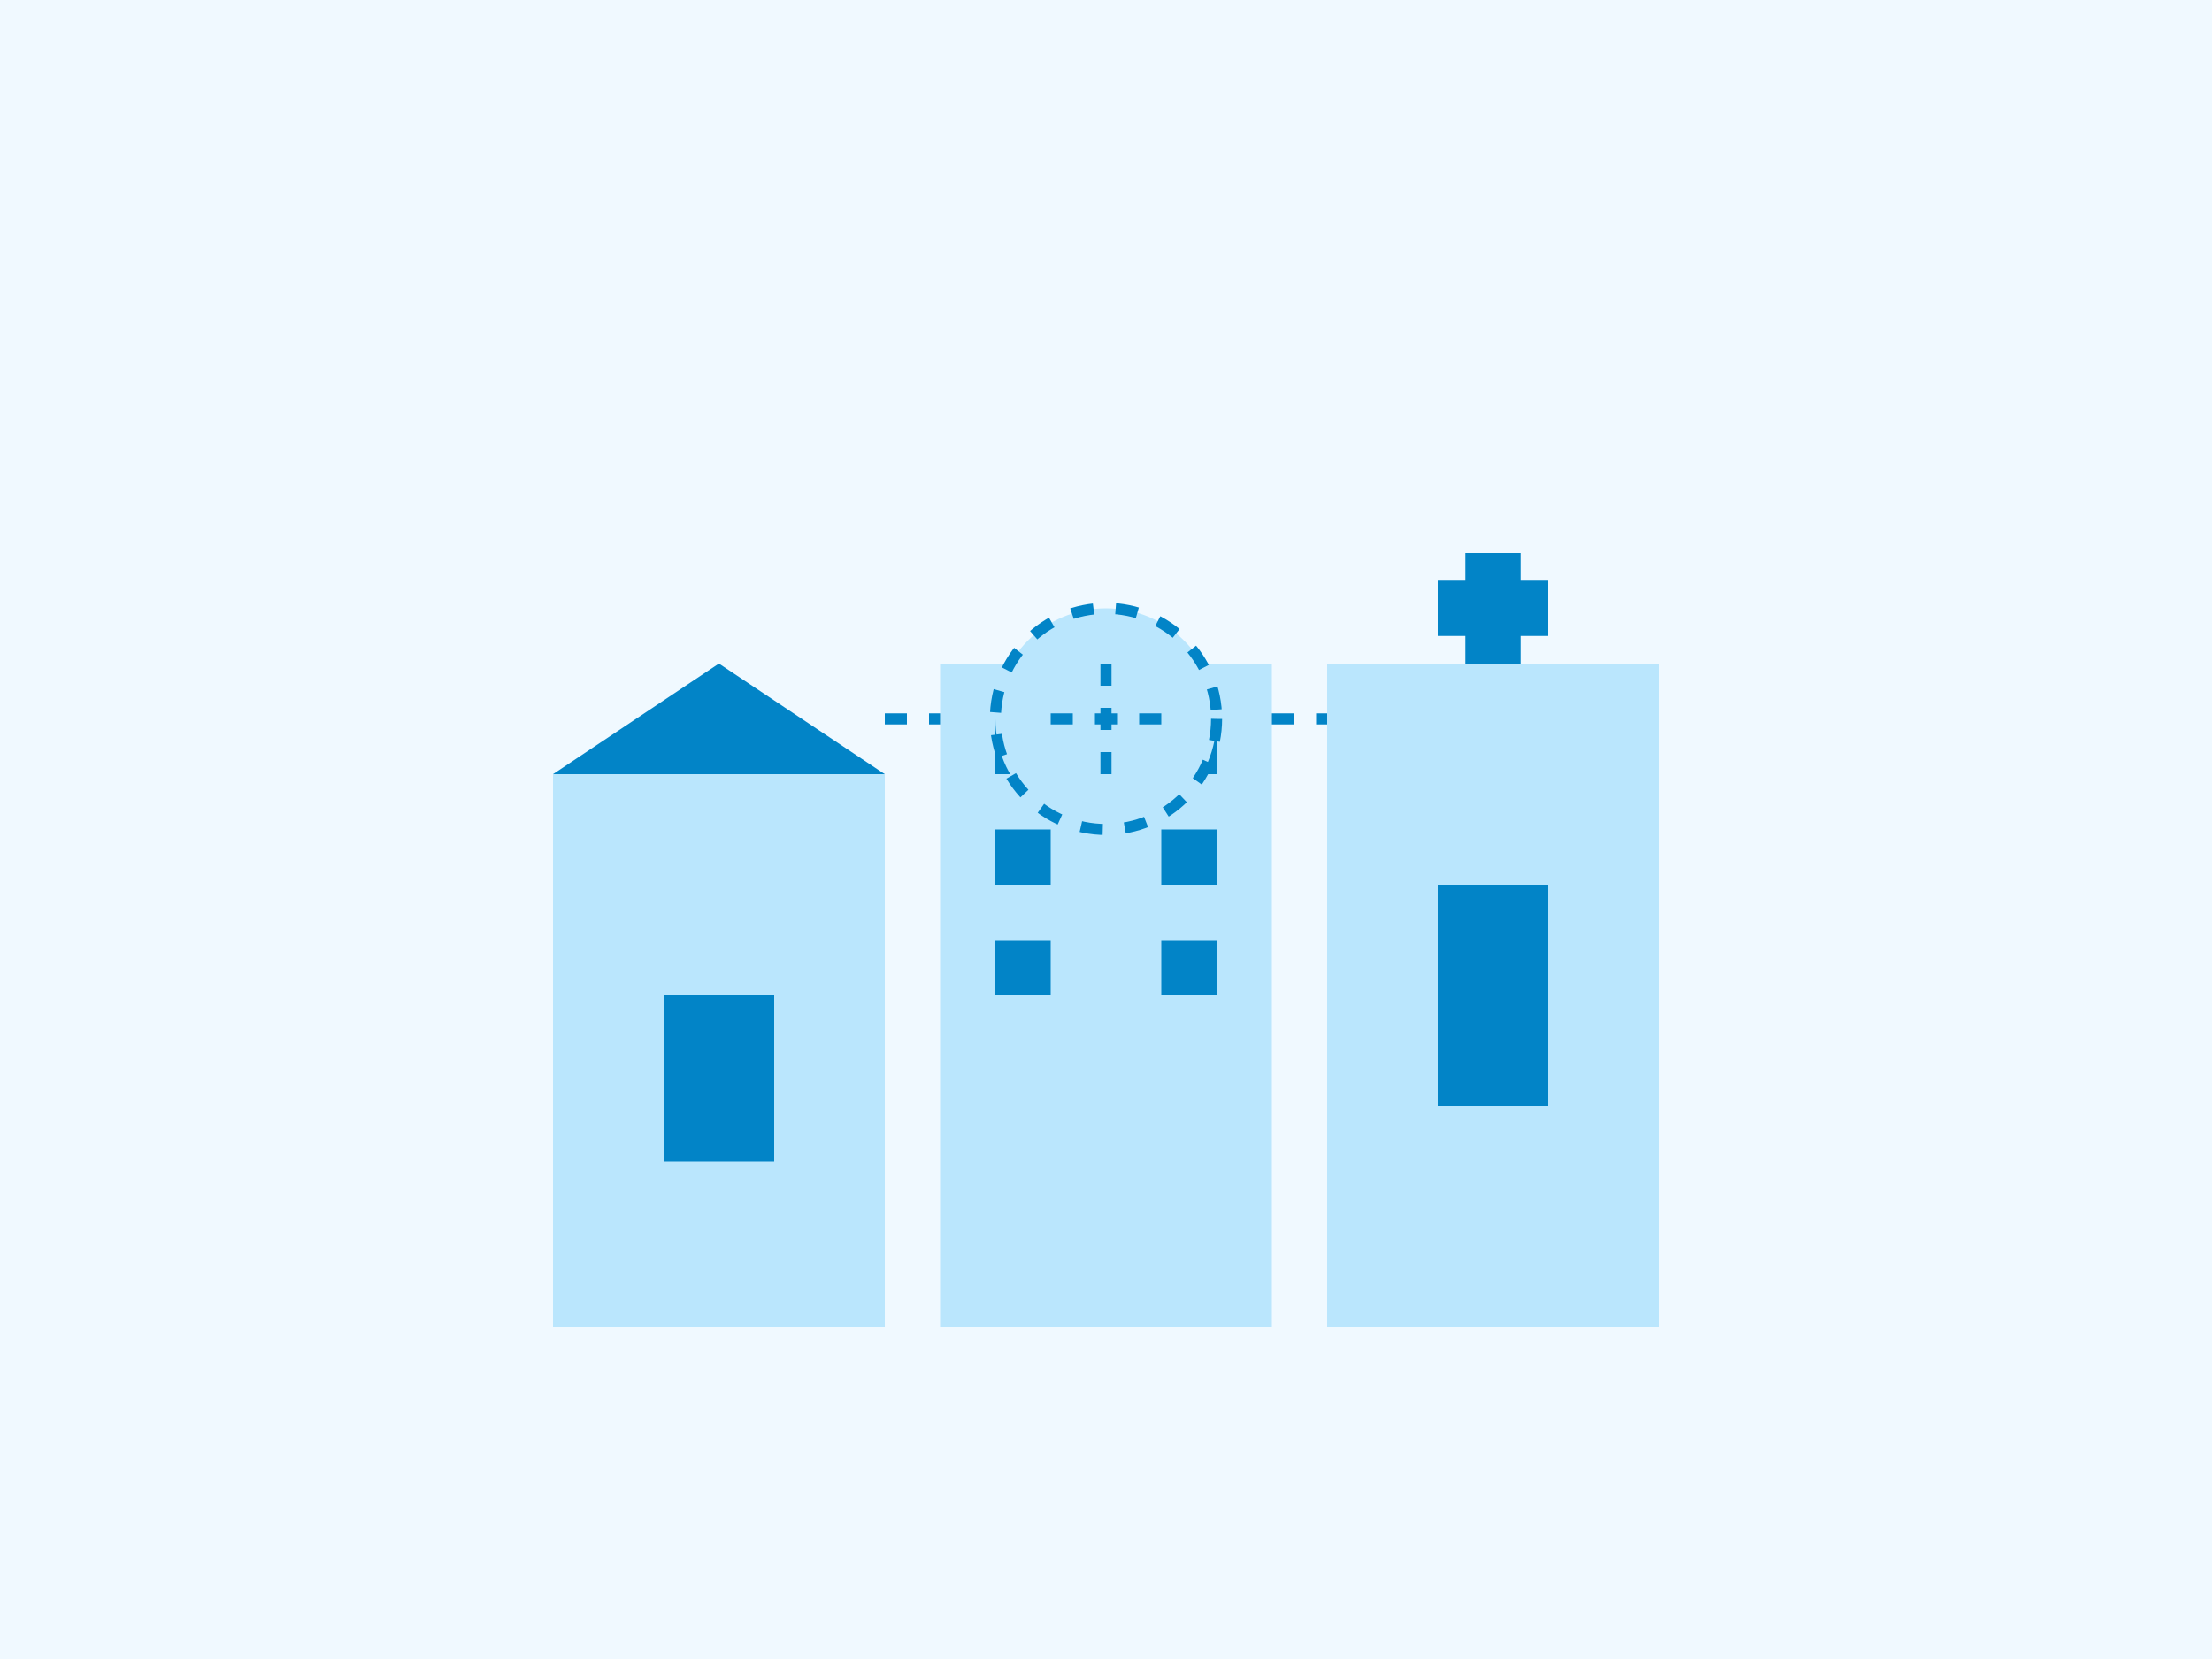 <?xml version="1.0" encoding="UTF-8"?>
<svg width="400" height="300" viewBox="0 0 400 300" fill="none" xmlns="http://www.w3.org/2000/svg">
  <!-- Background Pattern -->
  <path d="M0 0h400v300H0z" fill="#F0F9FF"/>
  
  <!-- Buildings -->
  <g transform="translate(100 80)">
    <!-- Retail Store -->
    <rect x="0" y="60" width="60" height="100" fill="#BAE6FD"/>
    <path d="M0 60l30-20 30 20" fill="#0284C7"/>
    <rect x="20" y="100" width="20" height="30" fill="#0284C7"/>
  </g>
  
  <g transform="translate(170 80)">
    <!-- Office Building -->
    <rect x="0" y="40" width="60" height="120" fill="#BAE6FD"/>
    <g fill="#0284C7">
      <rect x="10" y="50" width="10" height="10"/>
      <rect x="40" y="50" width="10" height="10"/>
      <rect x="10" y="70" width="10" height="10"/>
      <rect x="40" y="70" width="10" height="10"/>
      <rect x="10" y="90" width="10" height="10"/>
      <rect x="40" y="90" width="10" height="10"/>
    </g>
  </g>
  
  <g transform="translate(240 80)">
    <!-- Hospital -->
    <rect x="0" y="40" width="60" height="120" fill="#BAE6FD"/>
    <rect x="25" y="20" width="10" height="20" fill="#0284C7"/>
    <rect x="20" y="25" width="20" height="10" fill="#0284C7"/>
    <rect x="20" y="80" width="20" height="40" fill="#0284C7"/>
  </g>
  
  <!-- Connecting Network Lines -->
  <g stroke="#0284C7" stroke-width="2" stroke-dasharray="4">
    <path d="M160 130h10M230 130h10"/>
    <circle cx="200" cy="130" r="20" fill="#BAE6FD"/>
    <path d="M190 130h20M200 120v20" stroke-dasharray="0"/>
  </g>
</svg>

